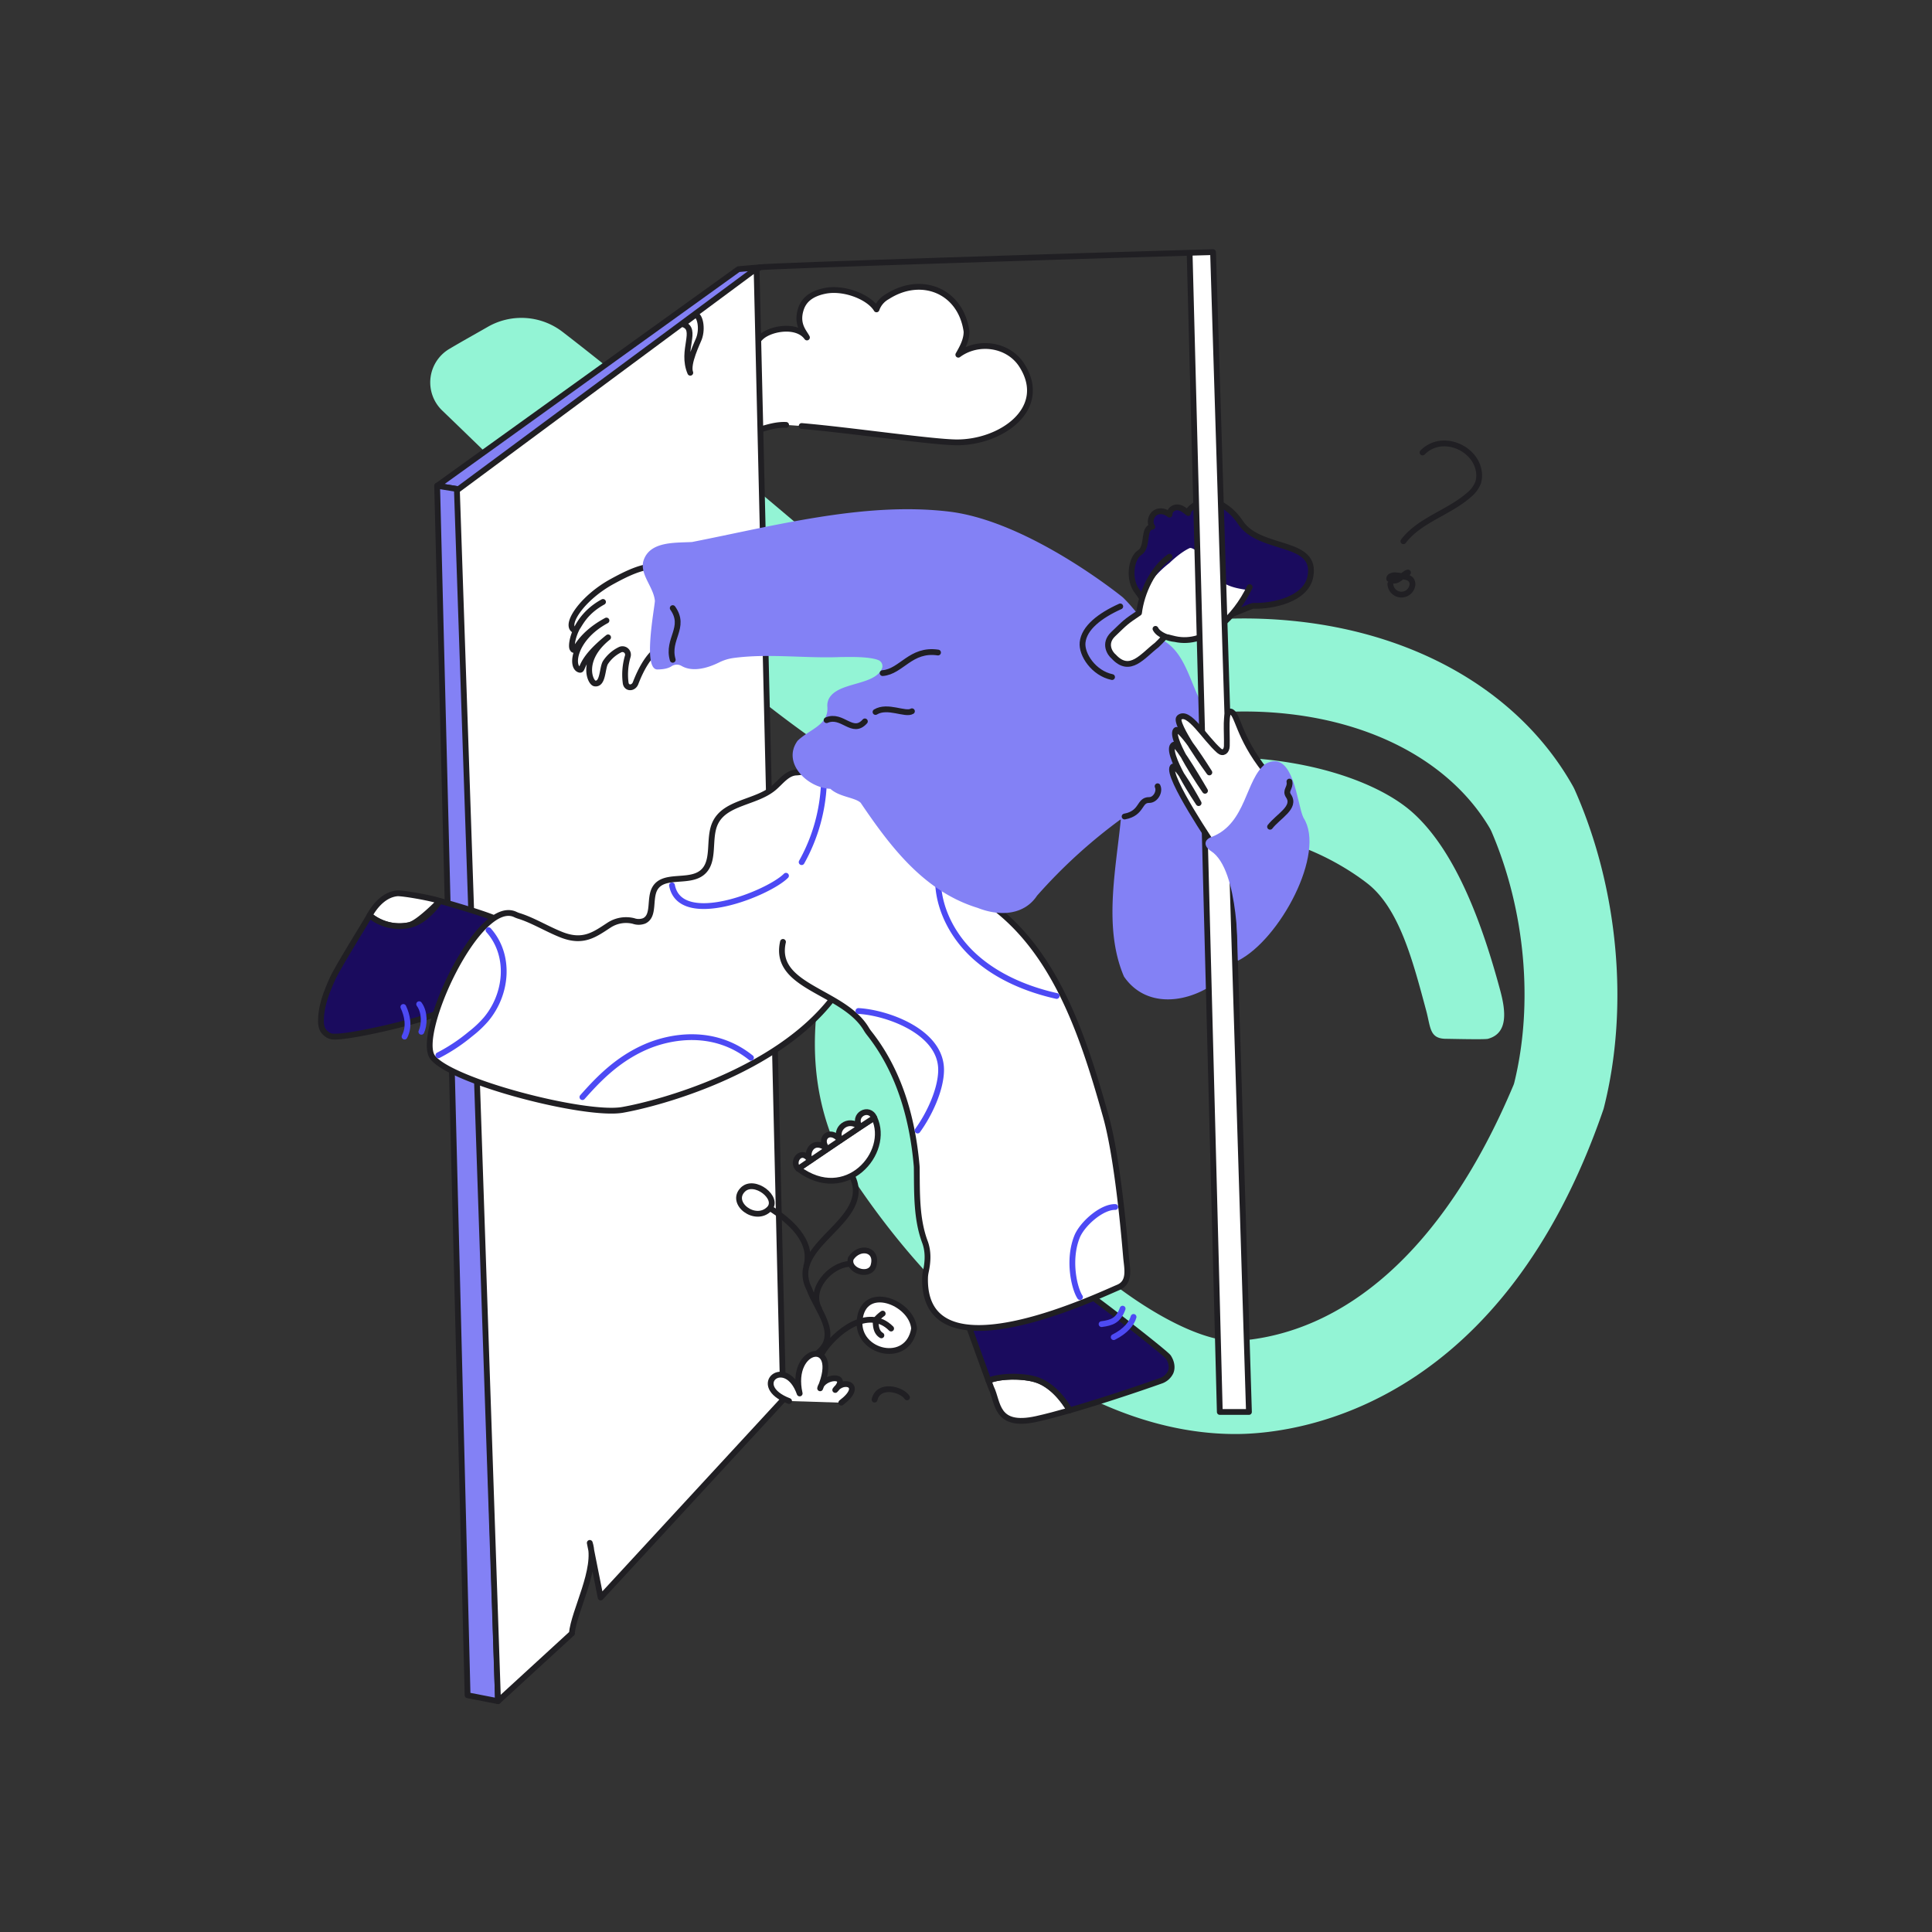 <?xml version="1.0" encoding="UTF-8"?>
<svg xmlns="http://www.w3.org/2000/svg" viewBox="0 0 1000 1000" id="Pagenotfound">
  <rect x="0" y="0" width="1000" height="1000" fill="#333333" stroke="none"/>
  <g fill="#5737d6" class="color000000 svgShape">
    <path fill="#93f4d5" d="M815.14,408.93q-.465-1.052-1.031-2.057c-26.508-47.116-78.372-78.181-142.294-85.228-51.702-5.7-104.017,4.809-145.515,27.668a20.221,20.221,0,0,1-20.095-.282c-1.329-.79-2.408-1.465-3.155-1.997a483.782,483.782,0,0,1-42.309-34.352C437.51,291.853,341.582,210.577,291.191,171.788a34.913,34.913,0,0,0-38.704-2.615c-6.224,3.576-13.245,7.46-19.953,11.444a20.168,20.168,0,0,0-3.633,31.881c42.992,41.267,146.631,144.66,216.016,185.793a20.001,20.001,0,0,1,8.283,24.815,143.365,143.365,0,0,0-6.755,21.029,20.527,20.527,0,0,1-1.292,3.736c-28.454,61.865-30.899,112.932-7.493,155.968.536.985,1.12,1.949,1.733,2.888,55.358,84.726,129.964,135.373,199.701,135.525h.311c38.647,0,139.056-18.809,190.403-167.689.137-.398.259-.805.363-1.213C843.32,521.354,837.694,459.864,815.14,408.93Zm-31.786,152.771c-36.166,86.05-88.19,129.02-143.94,132.414-.069.004-.145-.001-.215-.001-52.398-.114-195.225-127.98-149.347-228.209a46.477,46.477,0,0,0,3.033-8.982c3.785-16.546,9.787-27.912,18.793-35.623a42.195,42.195,0,0,0,3.565-3.528c32.495-35.32,93.079-54.7,151.297-48.28,47.253,5.21,85.115,26.589,104.351,58.803a20.729,20.729,0,0,1,1.262,2.49c17.314,40.549,21.661,88.706,11.646,129.573A9.004,9.004,0,0,1,783.354,561.701Z" class="colorcecccd svgShape"></path>
    <path fill="#93f4d5" d="M748.576,537.688c-8.757,0-8.017-5.836-10.404-14.696-6.894-25.591-13.898-52.987-30.582-65.857-13.94-10.754-36.968-23.051-60.666-24.922a19.857,19.857,0,0,1,3.126-39.59c36.509,2.883,66.093,14.444,81.195,28.006,23.067,20.714,36.628,59.942,45.273,92.033,2.852,10.589,4.215,22.174-6.373,25.027C768.416,538.154,750.285,537.688,748.576,537.688Z" class="colorcecccd svgShape"></path>
  </g>
  <g fill="#5737d6" class="color000000 svgShape">
    <path fill="#ffffff" stroke="#201f23" stroke-linecap="round" stroke-linejoin="round" stroke-width="3" d="M406.889,219.935c-10.003-.503-19.415,6.195-29.38,5.193-12.501-1.252-28.418-8.812-28.847-21.369A20.113,20.113,0,0,1,361.528,183.913c10.257-4.038,19.846,1.511,30.258,5.138a10.702,10.702,0,0,1-1.422-9.042,12.994,12.994,0,0,1,4.096-5.983c5.297-4.269,18.277-6.25,23.215.65-1.517-2.928-5.555-6.711-3.221-14.4,1.317-4.333,4.574-8.043,12.355-9.68,10.028-2.108,23.053,3.131,26.875,9.523l-.001.011.006-.005-.005-.006a12.058,12.058,0,0,1,5.598-6.576c17.622-11.337,38.074-3.022,40.994,18.035.075,4.305-2.113,8.279-4.246,12.014,10.362-7.64,25.932-5.384,32.855,5.47,14.435,22.633-11.009,40.255-34.149,39.899-13.133-.202-55.082-6.349-79.801-8.459" class="colorffffff svgShape colorStroke231f20 svgStroke"></path>
  </g>
  <g fill="#5737d6" class="color000000 svgShape">
    <polygon fill="#8381f5" stroke="#201f23" stroke-linecap="round" stroke-linejoin="round" stroke-width="3" points="393.281 138.354 237.953 253.333 226.28 251.449 382.234 139.31 393.281 138.354" class="colorf45d4a svgShape colorStroke231f20 svgStroke"></polygon>
    <polygon fill="#8381f5" stroke="#201f23" stroke-linecap="round" stroke-linejoin="round" stroke-width="3" points="242.018 877.47 226.261 251.449 237.953 253.333 257.776 880.527 242.018 877.47" class="colorf45d4a svgShape colorStroke231f20 svgStroke"></polygon>
    <path fill="#ffffff" stroke="#201f23" stroke-linecap="round" stroke-linejoin="round" stroke-width="3" d="M296.095,845.381l-38.32,35.147-21.275-626.723,155.099-114.903L405.374,724.481l-94.482,102.391-5.625-28.268c4.295,13.319-8.24,35.145-9.29,46.945" class="colorffffff svgShape colorStroke231f20 svgStroke"></path>
    <path fill="#ffffff" stroke="#201f23" stroke-linecap="round" stroke-linejoin="round" stroke-width="3" d="M361.816,175.22c-.688,1.887-6.322,13.155-4.522,17.715-5.02-11.76,4.305-22.624-3.868-25.135l6.457-4.796C362.21,162.994,363.815,169.737,361.816,175.22Z" class="colorffffff svgShape colorStroke231f20 svgStroke"></path>
  </g>
  <g fill="#5737d6" class="color000000 svgShape">
    <path fill="#ffffff" stroke="#201f23" stroke-linecap="round" stroke-linejoin="round" stroke-width="3" d="M408.414 725.177c-21.053-8.049-1.615-24.063 5.494-3.921-5.557-24.581 21.809-28.97 10.593-2.662 1.34-6.584 16.018-7.582 7.816.849 4.158-6.19 15.274-2.535 3.128 6.577M444.938 683.48c-1.542 16.796 25.114 23.187 28.206 4.182C471.972 673.874 446.652 664.149 444.938 683.48z" class="colorffffff svgShape colorStroke231f20 svgStroke"></path>
    <path fill="none" stroke="#201f23" stroke-linecap="round" stroke-linejoin="round" stroke-width="3" d="M452.678 724.431c2.007-8.46 13.98-5.455 16.799-1.143M423.139 700.408c12.205-9.509-.508-22.554-4.249-33.213-12.014-23.293 33.809-34.857 22.137-58.514M425.223 700.73c6.648-11.207 24.29-24.942 36.019-13.082M424 677.433c-5.587-10.004 5.543-22.604 15.547-23.226M417.324 655.454c3.79-13.149-8.703-23.805-18.74-30.071" class="colorStroke231f20 svgStroke"></path>
    <path fill="#ffffff" stroke="#201f23" stroke-linecap="round" stroke-linejoin="round" stroke-width="3" d="M384.516 615.743c-7.073 7.004 6.442 17.247 13.601 10.05C403.697 620.183 390.465 609.852 384.516 615.743zM440.409 651.328c-2.091 6.078 9.07 10.093 11.578 4.193C454.909 646.456 444.846 644.45 440.409 651.328zM413.2 604.936s2.509-1.702 6.257-4.255c2.509-1.702 5.577-3.775 8.815-5.967 2.189-1.482 4.457-3.014 6.686-4.515 3.648-2.453 7.196-4.836 10.144-6.798 4.258-2.824 7.256-4.766 7.456-4.766C461.113 596.587 437.935 623.436 413.2 604.936z" class="colorffffff svgShape colorStroke231f20 svgStroke"></path>
    <path fill="#ffffff" stroke="#201f23" stroke-linecap="round" stroke-linejoin="round" stroke-width="3" d="M428.272 594.714c-3.238 2.193-6.307 4.265-8.815 5.967C416.633 597.093 420.637 588.48 428.272 594.714zM434.958 590.198c-2.229 1.502-4.498 3.034-6.686 4.515C423.328 589.628 429.342 583.313 434.958 590.198z" class="colorffffff svgShape colorStroke231f20 svgStroke"></path>
    <path fill="#ffffff" stroke="#201f23" stroke-linecap="round" stroke-linejoin="round" stroke-width="3" d="M445.102 583.4c-2.948 1.962-6.496 4.345-10.144 6.798C431.583 584.461 438.918 577.975 445.102 583.4zM452.559 578.634c-.2 0-3.199 1.943-7.456 4.766C440.847 577.094 449.994 572.236 452.559 578.634zM419.456 600.681c-3.748 2.553-6.257 4.255-6.257 4.255-3.703-3.327.962-10.281 5.205-5.514C418.476 599.512 419.366 600.591 419.456 600.681z" class="colorffffff svgShape colorStroke231f20 svgStroke"></path>
    <path fill="none" stroke="#201f23" stroke-linecap="round" stroke-linejoin="round" stroke-width="3" d="M456.881,679.925a20.842,20.842,0,0,0-3.653,3.384c-.011,3.372.404,6.305,2.974,7.869" class="colorStroke231f20 svgStroke"></path>
  </g>
  <g fill="#5737d6" class="color000000 svgShape">
    <path fill="#ffffff" stroke="#201f23" stroke-linecap="round" stroke-linejoin="round" stroke-width="3" d="M553.679,729.977c-.012.012-.012.012-.024.012-6.174,1.769-12.095,3.346-17.161,4.465-21.373,4.717-19.724-8.532-23.455-16.126-.096-.217-.626-1.601-1.408-3.743,6.378-2.599,17.739-2.551,24.298-.59C544.437,716.523,550.598,724.682,553.679,729.977Z" class="colorffffff svgShape colorStroke231f20 svgStroke"></path>
    <path fill="#1a0b5e" stroke="#201f23" stroke-linecap="round" stroke-linejoin="round" stroke-width="3" d="M605.933,710.192a8.698,8.698,0,0,1-5.259,4.561c-1.733.638-25.79,9.122-46.994,15.224-3.081-5.295-9.242-13.454-17.751-15.982-6.559-1.962-17.919-2.01-24.298.59-3.285-8.93-11.192-30.94-12.672-35.02-1.721-4.766.987-5.68,5.295-5.897,5.656-.265,55.334-5.391,57.404-4.814,1.865.517,41.567,31.289,43.083,33.564C606.246,704.693,606.98,707.665,605.933,710.192Z" class="color231f20 svgShape colorStroke231f20 svgStroke"></path>
    <path fill="none" stroke="#4d4af4" stroke-linecap="round" stroke-linejoin="round" stroke-width="3" d="M576.439 692.106c6.287-3.156 9.369-7.157 10.289-10.468M570.171 685.363c5.23-.712 8.638-1.777 10.9-8.002" class="colorStrokef45d4a svgStroke"></path>
  </g>
  <g fill="#5737d6" class="color000000 svgShape">
    <path fill="#ffffff" stroke="#201f23" stroke-linecap="round" stroke-linejoin="round" stroke-width="3" d="M227.703,466.375h-.012c-.253.12-10.975,11.397-16.03,12.504a23.963,23.963,0,0,1-20.338-5.09c1.709-3.213,6.594-10.656,14.261-11.397C208.016,462.157,222.889,464.678,227.703,466.375Z" class="colorffffff svgShape colorStroke231f20 svgStroke"></path>
    <path fill="#1a0b5e" stroke="#201f23" stroke-linecap="round" stroke-linejoin="round" stroke-width="3" d="M227.402,523.84c-5.355,3.61-51.002,14.61-56.441,12.431a7.605,7.605,0,0,1-3.959-3.357,9.874,9.874,0,0,1-.866-4.657c.024-7.534,2.876-14.742,5.957-21.626,2.672-5.969,17.883-30.303,19.231-32.842a24.16,24.16,0,0,0,20.338,5.09c9.259-1.949,15.777-12.383,16.03-12.504h.024c.265-.096,30.315,8.52,30.447,10.277C258.343,479.084,229.231,522.612,227.402,523.84Z" class="color231f20 svgShape colorStroke231f20 svgStroke"></path>
    <path fill="none" stroke="#4d4af4" stroke-linecap="round" stroke-linejoin="round" stroke-width="3" d="M208.767 521.201c1.974 4.218 3.381 10.027.622 15.353M216.954 519.763c3.17 4.27 2.708 11.006 1.142 14.288" class="colorStrokef45d4a svgStroke"></path>
  </g>
  <g fill="#5737d6" class="color000000 svgShape">
    <path fill="#ffffff" stroke="#201f23" stroke-linecap="round" stroke-linejoin="round" stroke-width="3" d="M405.271,487.532c-5.355,23.655,31.229,25.226,43.075,44.992a19.202,19.202,0,0,0,1.412,2.08c15.547,19.586,22.503,43.918,24.686,68.631q.059.669.066,1.341c.152,12.852-.249,25.941,4.09,37.87,2.017,5.132,1.739,10.491.603,15.789a17.3,17.3,0,0,0-.398,3.296c-.98,51.766,86.211,10.742,100.079,4.794,6.307-2.705,4.488-9.898,3.989-15.426s-4.018-50.086-10.472-73.046c-12.539-44.605-28.81-95.503-72.916-117.697-.412-.207-.821-.427-1.213-.668-9.333-5.752-16.608-14.344-25.675-20.496-11.59-7.966-7.731-24.549-17.52-34.646-4.439-4.579-23.923-.219-28.645-4.505-2.752-2.498-10.542-.147-14.256.006-4.838.2-8.006,4.901-11.725,8.002-9.196,7.668-24.987,7.26-30.192,18.044-3.983,8.254.229,20.214-6.978,25.877-6.901,5.422-19.656.42-24.206,7.925-3.223,5.317-.042,14.384-5.697,16.966a8.003,8.003,0,0,1-5.439.052,16.094,16.094,0,0,0-12.745,2.171c-7.354,4.797-13.223,9.314-24.385,5.005-7.416-2.907-14.75-7.431-21.912-9.72a14.357,14.357,0,0,1-2.026-.753c-19.141-9.488-51.88,62.148-42.937,73.84,9.67,12.643,79.055,30.577,98.264,27.221s79.195-19.65,108.422-57.202" class="colorffffff svgShape colorStroke231f20 svgStroke"></path>
    <path fill="none" stroke="#4d4af4" stroke-linecap="round" stroke-linejoin="round" stroke-width="3" d="M406.826 453.29c-8.995 9.086-54.713 27.425-59.005 4.963M426.432 405.827a91.04 91.04 0 01-11.497 40.414M485.643 451.527c-1.331 16.004 6.39 31.922 18.136 42.873s27.458 17.622 43.132 21.121M577.235 624.744c-7.059-.158-17.124 8.813-19.758 15.364-4.882 12.142-1.368 26.958 1.529 31.261M252.863 481.455c11.487 12.886 9.802 32.916-1.289 46.145a55.07 55.07 0 01-8.024 7.558A90.734 90.734 0 01226.909 546.204M388.694 547.494c-19.204-15.397-41.795-11.132-54.459-5.624-15.143 6.587-25.145 17.421-32.775 25.989M444.313 523.288c15.016.855 42.922 10.785 42.799 30.582-.063 10.175-6.18 23.069-12.174 31.293" class="colorStrokef45d4a svgStroke"></path>
  </g>
  <g fill="#5737d6" class="color000000 svgShape">
    <path fill="#ffffff" stroke="#201f23" stroke-linecap="round" stroke-linejoin="round" stroke-width="3" d="M348.033,333.572c-10.51-.361-16.71,13.92-19.053,20.022-1.091,2.841-4.716,2.918-5.136-.096a33.376,33.376,0,0,1,1.101-13.846,2.872,2.872,0,0,0-4.169-3.284,18.977,18.977,0,0,0-7.407,6.583c-1.751,2.978-1.147,11.487-5.503,10.799-2.484-.392-7.529-12.335,6.879-23.847-15.386,12.294-12.594,17.306-14.752,16.739-4.777-1.257-3.209-16.212,13.911-25.452-16.029,8.652-15.856,17.962-17.656,14.446-1.017-1.987,1.132-16.027,15.866-24.077-12.732,6.956-12.906,16.224-15.331,14.293-4.127-3.287,5.121-16.739,20.137-24.916,7.256-3.951,15.309-7.98,22.245-7.749,5.649.188,11.06,2.984,15.901,10.176C369.25,321.096,361.868,327.145,348.033,333.572Z" class="colorffffff svgShape colorStroke231f20 svgStroke"></path>
    <path fill="#8381f5" d="M640.147,497.451c-12.426,18.764-43.673,29.342-58.364,8.042a.197.197,0,0,1-.019-.034c-10.66-24.914-4.275-54.784-1.652-81.074a.166.166,0,0,0-.261-.151,272.666,272.666,0,0,0-43.064,39.347l-.011.014c-6.874,10.327-19.68,10.703-30.692,6.34-27.705-8.472-45.142-31.581-60.588-54.385a.191.191,0,0,0-.027-.032c-2.932-2.808-10.995-2.957-15.625-7.195a.148.148,0,0,0-.094-.039c-11.9-.508-25.141-13.462-16.949-24.828a.218.218,0,0,1,.024-.028c6.125-5.984,16.129-8.07,15.422-17.556a7.793,7.793,0,0,1,.762-4.164c4.584-8.848,23.262-6.645,27.391-15.458a3.357,3.357,0,0,0-1.858-4.622c-5.226-2.014-16.57-1.519-19.49-1.54-18.352.766-37.294-1.972-55.489.506a23.588,23.588,0,0,0-7.283,2.249c-6.688,3.315-14.025,4.944-19.397,1.909a4.897,4.897,0,0,0-5.232.054c-1.497,1.062-4.035,1.673-7.069,1.693-8.031.878-2.007-30.377-1.608-35.429a.174.174,0,0,0-0-.031c-.654-7.148-7.555-13.291-6.053-20.306,2.922-10.694,16.338-9.706,25.25-10.187l.023-.003c43.336-8.521,89.403-20.898,132.883-15.761,41.671,4.924,90.101,44.414,90.101,44.414l.008.014c8.365,8.033,12.911,17.251,21.942,22.954,9.315,5.892,12.428,18.47,17.087,28.445C641.813,406.846,673.655,454.458,640.147,497.451Z" class="colorf45d4a svgShape"></path>
    <path fill="none" stroke="#201f23" stroke-linecap="round" stroke-linejoin="round" stroke-width="3" d="M348.203 341.515c-3.132-10.834 7.102-16.702 0-26.767M579.841 313.883c-10.587 4.774-18.725 11.097-19.498 18.676-.639 6.269 5.781 15.9 15.259 17.887M456.834 348.4c9.783-.764 14.48-12.764 28.686-10.648M453.165 368.521c6.258-3.784 15.452 1.717 18.853-.372M427.836 372.761c8.185-3.504 13.362 7.924 19.826.628M582.096 422.632c9.294-1.721 7.318-8.603 12.697-8.539 3.282.039 5.723-4.346 4.38-7.129" class="colorStroke231f20 svgStroke"></path>
  </g>
  <g fill="#5737d6" class="color000000 svgShape">
    <path fill="#1a0b5e" stroke="#201f23" stroke-linecap="round" stroke-linejoin="round" stroke-width="3" d="M648.592,313.584c10.561.298,27.183-3.478,29.579-14.79,4.185-19.759-26.084-13.146-36.17-28.433-4.192-6.353-9.803-9.923-14.159-10.777-7.291-1.429-13.703,4.611-12.841,5.961-1.639-1.363-3.402-2.78-5.447-2.949s-4.349,1.513-4.216,3.777c-2.069-1.736-5.031-2.407-7.306-1.023s-3.276,5.133-1.595,7.322c-5.11.296-1.832,10.399-6.61,13.434-4.333,2.752-6.192,13.987-.884,20.429,3.854,4.678,7.618,16.821,21.222,17.864C623.191,325.398,647.002,313.54,648.592,313.584Z" class="color231f20 svgShape colorStroke231f20 svgStroke"></path>
    <path fill="#ffffff" d="M645.745,305.367l-11.002,14.502c-4.105,4.112-9.876,8.397-15.155,10.51-2.374.95-6.002.964-8.564.832-7.054-.363-6.713-2.558-12.413,2.745a57.201,57.201,0,0,1-15.739,10.428c-1.522.676-10.636-10.224-9.86-11.194,4.832-6.038,7.158-10.466,13.844-13.912a6.494,6.494,0,0,0,2.693-2.034,8.602,8.602,0,0,0,.876-3.593c1.175-9.058,7.934-16.895,14.903-22.255,0,0,5.304-5.329,10.416-7.696,1.157-.535,4.855,2.112,5.438,3.301a46.28,46.28,0,0,0,7.106,10.565C633.123,302.849,638.032,304.312,645.745,305.367Z" class="colorffffff svgShape"></path>
    <path fill="none" stroke="#201f23" stroke-linecap="round" stroke-linejoin="round" stroke-width="3" d="M605.329 288.171c-8.635 5.996-14.47 18.489-15.777 29.073-7.296 4.903-6.741 4.664-13.399 11.029-5.061 4.839-1.613 10.057.305 11.578 8.419 9.132 14.955-.401 22.246-5.979 5.603-5.212 2.617-4.627 9.475-3.102 16.122 3.586 31.256-11.288 38.661-26.878M598.076 325.495c1.511 3.119 6.812 5.008 10.102 5.274" class="colorStroke231f20 svgStroke"></path>
  </g>
  <g fill="#5737d6" class="color000000 svgShape">
    <path fill="#ffffff" stroke="#201f23" stroke-linecap="round" stroke-linejoin="round" stroke-width="3" d="M646.455 730.829h-15.087l-15.624-599.998c7.691-.219 12.134-.336 12.134-.336zM393.281 138.354c2.564-.701 173.27-6.136 222.463-7.523" class="colorffffff svgShape colorStroke231f20 svgStroke"></path>
  </g>
  <g fill="#5737d6" class="color000000 svgShape">
    <path fill="#ffffff" stroke="#201f23" stroke-linecap="round" stroke-linejoin="round" stroke-width="3" d="M662.946,427.195l-34.316,11.243s-25.076-36.815-21.681-41.503c1.888-2.607,13.452,18.759,13.452,18.759s-18.247-27.012-12.86-30.237c1.777-1.064,16.167,23.852,16.167,23.852s-18.651-26.818-15.112-31.323c2.108-2.683,17.364,21.829,17.364,21.829s-18.714-25.698-15.59-28.38c4.849-4.163,13.179,10.608,20.639,17.132,2.023,1.769,3.915.278,3.992-2.408.213-7.447-1.027-18.349,1.91-17.883,3.789.601,3.775,12.925,17.966,30.67C662.324,408.257,662.946,427.195,662.946,427.195Z" class="colorffffff svgShape colorStroke231f20 svgStroke"></path>
    <path fill="#8381f5" d="M627.228,433.162c-4.392,1.562-4.117,5-.42,7.352,14.995,9.542,13.916,56.776,13.916,56.776,21.719-10.903,45.76-55.838,33.951-74.011-3.345-6.602-4.949-35.897-19.643-27.915C644.467,403.416,645.295,426.136,627.228,433.162Z" class="colorf45d4a svgShape"></path>
    <path fill="none" stroke="#201f23" stroke-linecap="round" stroke-linejoin="round" stroke-width="3" d="M667.407,404.54c.661,3.424-2.438,4.507-.459,7.452,3.981,5.923-5.168,10.317-9.565,15.936" class="colorStroke231f20 svgStroke"></path>
  </g>
  <g fill="#5737d6" class="color000000 svgShape">
    <path fill="none" stroke="#201f23" stroke-linecap="round" stroke-linejoin="round" stroke-width="3" d="M736.309 234.209c9.701-9.784 26.098-2.926 28.835 8.356a13.126 13.126 0 01-.044 7.161 15.587 15.587 0 01-4.882 6.546c-10.447 9.136-25.385 12.85-33.818 23.872M719.644 302.241a5.736 5.736 0 0011.239 1.395 3.902 3.902 0 00-.655-3.718 5.344 5.344 0 00-2.771-1.318 34.659 34.659 0 00-5.019-.809c-1.462-.127-3.491.374-3.379 1.837 4.48 3.097 6.741-2.691 9.71-3.269" class="colorStroke231f20 svgStroke"></path>
  </g>
</svg>
